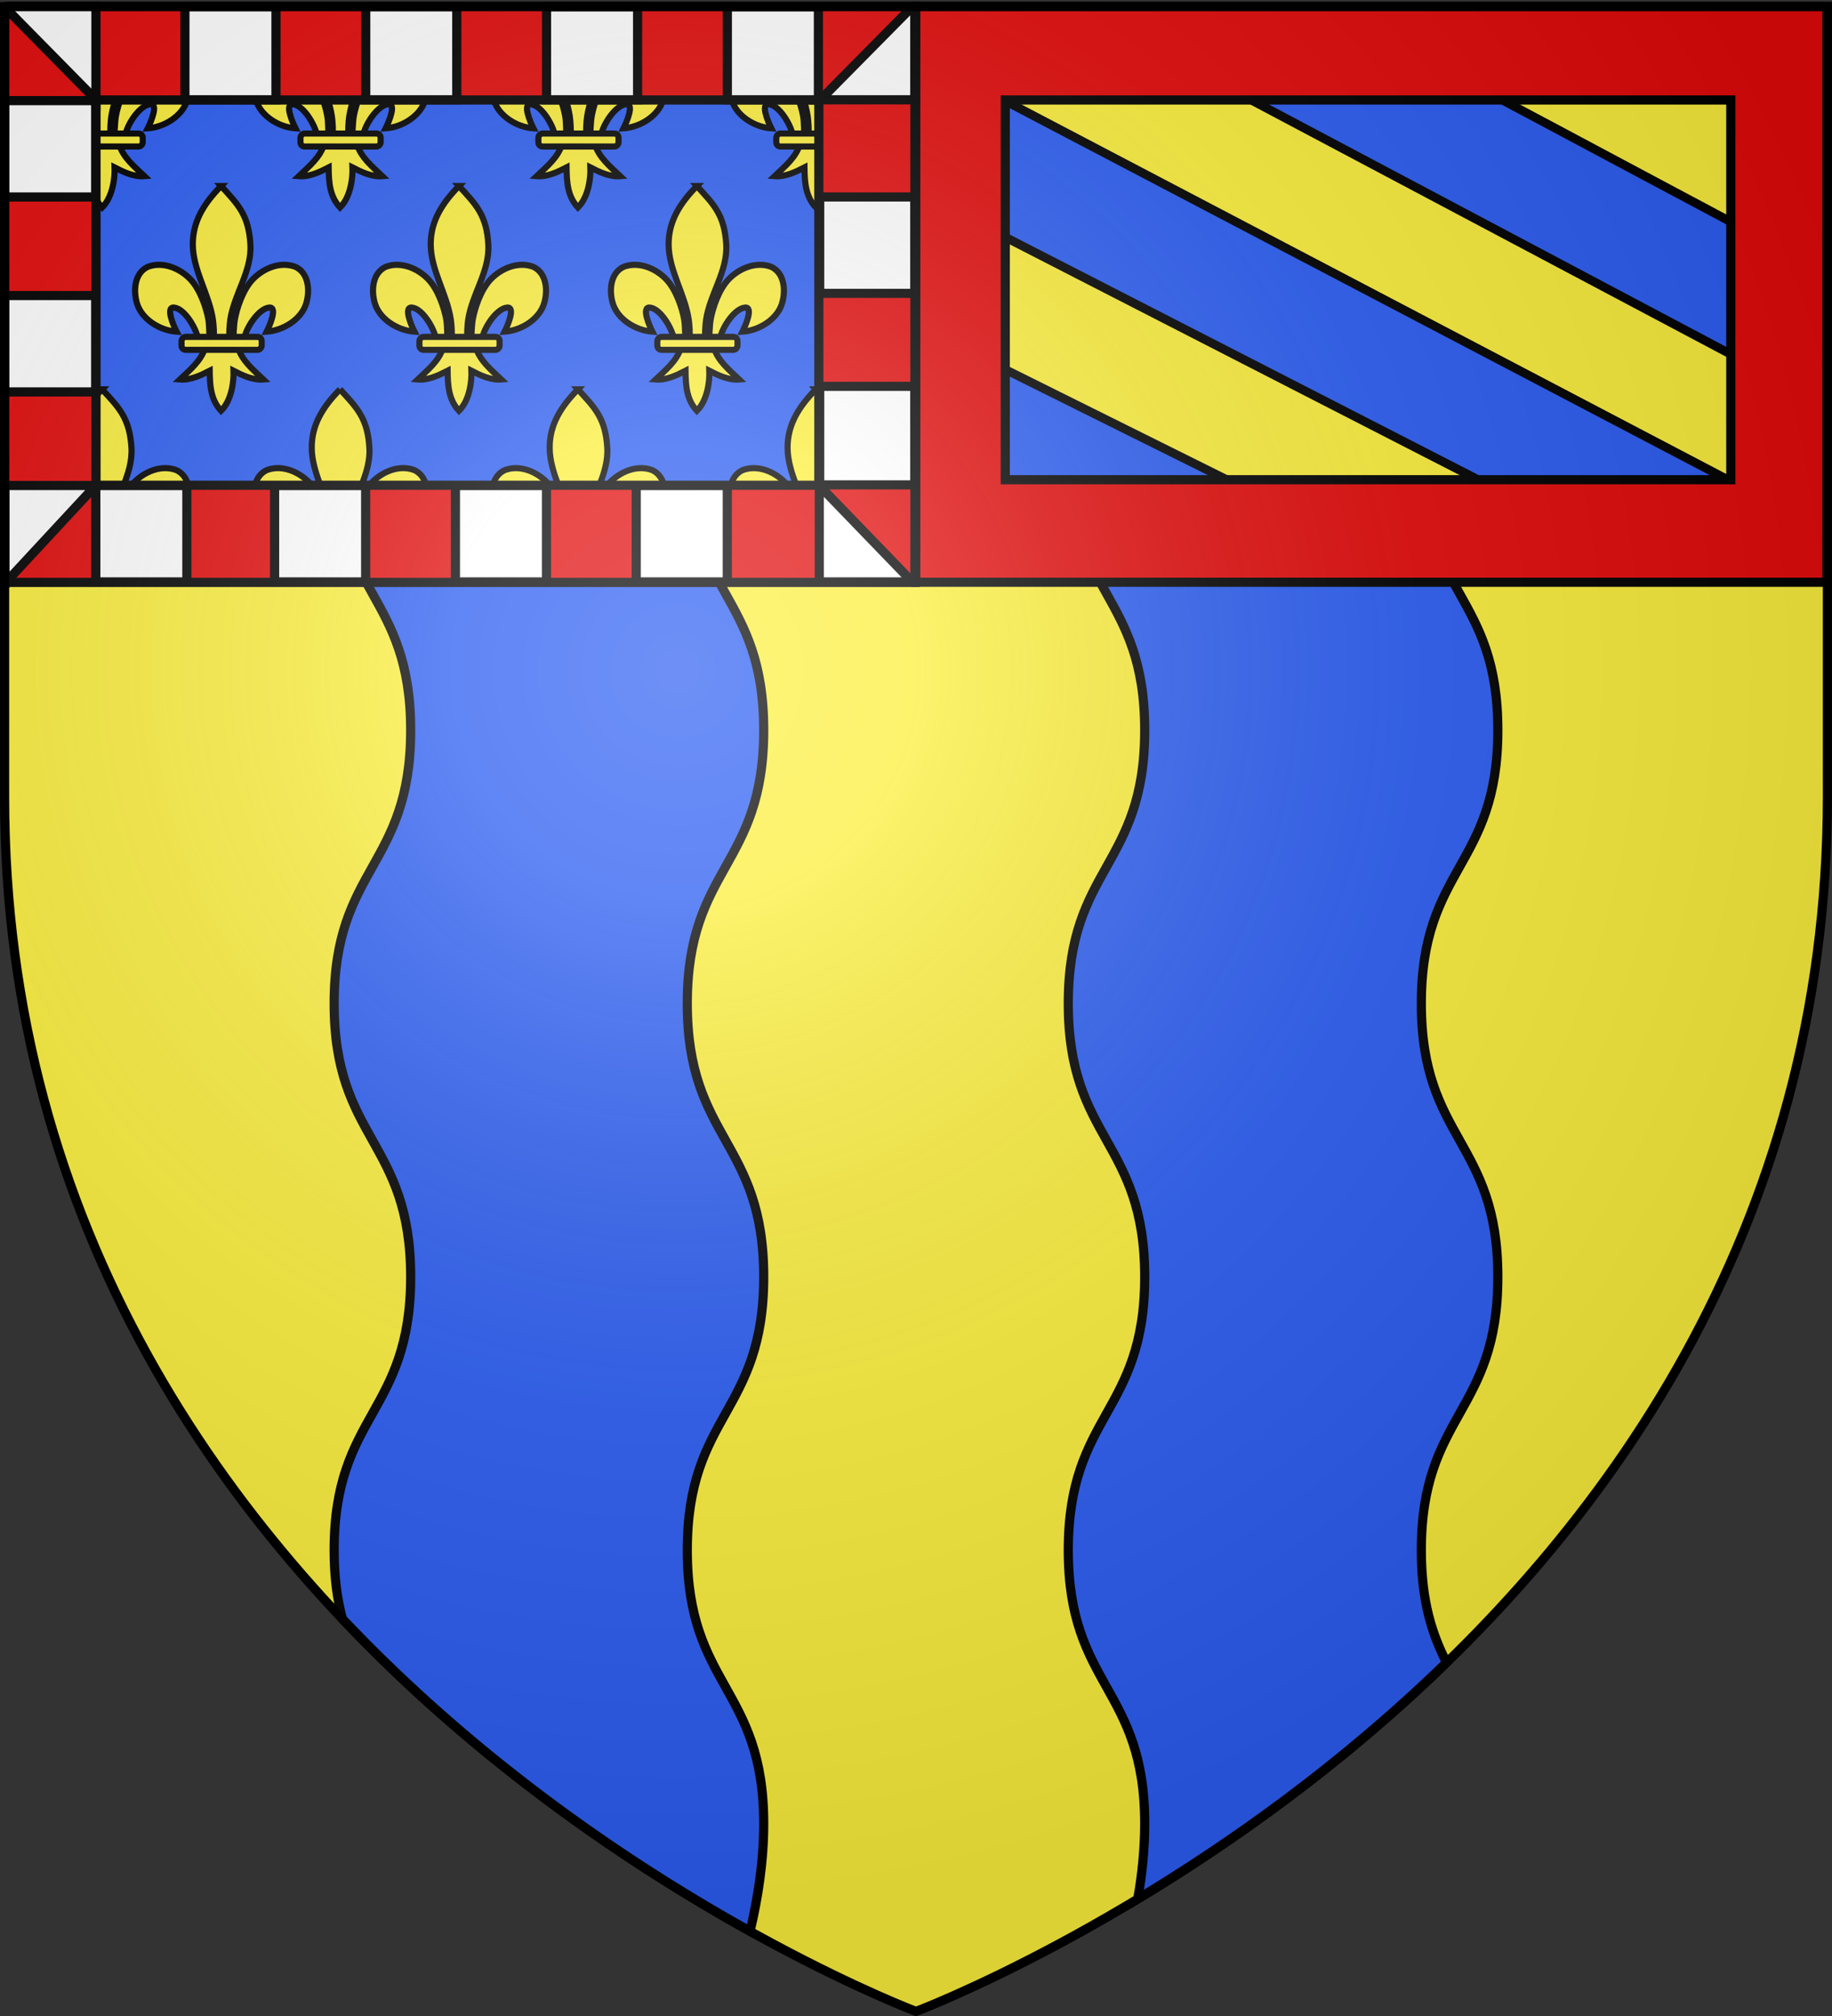 <svg xmlns="http://www.w3.org/2000/svg" xmlns:xlink="http://www.w3.org/1999/xlink" height="660" width="600" version="1.0"><rect width="100%" height="100%" fill="#333333" stroke="none"/><defs><radialGradient xlink:href="#a" id="b" gradientUnits="userSpaceOnUse" gradientTransform="matrix(1.353 0 0 1.349 -77.63 -85.747)" cx="221.445" cy="226.331" fx="221.445" fy="226.331" r="300"/><linearGradient id="a"><stop style="stop-color:white;stop-opacity:.314" offset="0"/><stop offset=".19" style="stop-color:white;stop-opacity:.251"/><stop style="stop-color:#6b6b6b;stop-opacity:.125" offset=".6"/><stop style="stop-color:black;stop-opacity:.125" offset="1"/></linearGradient></defs><g style="display:inline"><path style="fill:#fcef3c;fill-opacity:1;fill-rule:evenodd;stroke:none;stroke-width:3;stroke-linecap:butt;stroke-linejoin:miter;stroke-miterlimit:4;stroke-dasharray:none;stroke-opacity:1" d="M300 658.5s298.5-112.32 298.5-397.772V2.176H1.5v258.552C1.5 546.18 300 658.5 300 658.5z"/><path style="fill:#2b5df2;fill-opacity:1;fill-rule:evenodd;stroke:#000;stroke-width:3;stroke-linecap:butt;stroke-linejoin:miter;stroke-miterlimit:4;stroke-dasharray:none;stroke-opacity:1;display:inline" d="M123.313 2.188c5.79 16.302 11.187 37.085 11.187 57.874 0 44.747-25.063 44.754-25.063 89.5 0 44.747 25.063 44.754 25.063 89.5 0 44.747-25.063 44.722-25.063 89.47 0 44.746 25.063 44.752 25.063 89.5 0 44.746-25.063 44.752-25.063 89.5 0 9.114 1.064 16.341 2.72 22.5 45.571 48.133 96.254 81.574 133.5 102.25 2.654-11.176 4.468-23.202 4.468-35.25 0-44.748-25.031-44.754-25.031-89.5 0-44.748 25.031-44.754 25.031-89.5 0-44.748-25.031-44.754-25.031-89.5 0-44.748 25.031-44.723 25.031-89.47 0-44.746-25.031-44.753-25.031-89.5 0-44.746 25.031-44.753 25.031-89.5 0-20.79-5.396-41.572-11.188-57.874H123.313zm240.406 0c5.791 16.302 11.187 37.085 11.187 57.874 0 44.747-25.031 44.754-25.031 89.5 0 44.747 25.031 44.754 25.031 89.5 0 44.747-25.031 44.722-25.031 89.47 0 44.746 25.031 44.752 25.031 89.5 0 44.746-25.031 44.752-25.031 89.5 0 44.746 25.031 44.752 25.031 89.5 0 8.315-.872 16.627-2.281 24.655 30.422-18.33 66.666-43.864 101.125-77.375-4.544-9.046-8.25-19.62-8.25-36.78 0-44.748 25.063-44.754 25.063-89.5 0-44.748-25.063-44.754-25.063-89.5 0-44.748 25.063-44.723 25.063-89.47 0-44.746-25.063-44.753-25.063-89.5 0-44.746 25.063-44.753 25.063-89.5 0-20.79-5.428-41.572-11.22-57.874H363.72z"/></g><g style="display:inline"><path style="fill:#2b5df2;fill-opacity:1;stroke:none" d="M-958.137-351.171h350.021v187.385h-350.021z"/><path style="fill:#2b5df2;fill-opacity:1;fill-rule:evenodd;stroke:none;stroke-width:3;stroke-linecap:butt;stroke-linejoin:miter;stroke-miterlimit:4;stroke-dasharray:none;stroke-opacity:1;display:inline" d="M1.5 1.025v188.892h597V1.025H1.5z"/><g style="stroke:#000;stroke-width:2;stroke-miterlimit:4;stroke-dasharray:none;stroke-opacity:1"><g transform="matrix(.193 0 0 .193 42.72 135.235)" style="stroke:#000;stroke-width:10.386;stroke-miterlimit:4;stroke-dasharray:none;stroke-opacity:1;display:inline"><path style="fill:#fcef3c;fill-opacity:1;fill-rule:evenodd;stroke:#000;stroke-width:10.386;stroke-linecap:butt;stroke-linejoin:miter;stroke-miterlimit:4;stroke-dasharray:none;stroke-opacity:1" d="M-14.641-689.522C-5.435-674.43.122-657.243 1.716-631.226c2.8 45.728-27.63 83.959-34.188 128.188-1.244 8.39-2.311 25.513-1.187 32.458.832 5.143 3.392 20.855 6.187 1.414.575-3.999.987-24.06 2.75-34.247 3.212-18.561 13.498-51.199 31.344-69.281 17.838-18.075 46.104-29.799 71.312-20.344 22.84 10.538 25 40.3 18.5 62.062-8.138 27.256-39.24 46.12-67.125 47.97 5.526-10.927 18.75-42.114 4.407-40.876-16.603 1.433-36.463 29.681-41.633 49.06-1.947 7.297-1.16 18.627-11.586 18.159 6.875 23.228 26.28 38.598 43.281 54.812-17.722 1.474-35.255-6.867-50.719-14.812.654 15.925-2.437 49.567-21.156 67.937-17.375-18.916-18.956-41.986-19.281-67.937-15.463 7.945-32.996 16.286-50.719 14.812 17.001-16.214 36.407-31.584 43.281-54.812-10.425.468-11.052-10.155-13-17.453-5.17-19.377-23.616-48.333-40.218-49.766-14.344-1.238-1.12 29.949 4.406 40.875-27.884-1.848-58.986-20.713-67.125-47.969-6.499-21.762-4.34-51.524 18.5-62.062 25.208-9.455 53.474 2.27 71.312 20.344 17.846 18.082 28.132 50.72 31.344 69.281 1.763 10.187 1.468 28.834 2.043 32.833 2.796 19.441 6.062 5.143 6.895 0 1.124-6.945.056-24.069-1.188-32.458-6.559-44.23-34.109-84.015-34.187-128.188-.04-22.21 6.162-41.463 16.492-59.1l64.9.804z"/><rect rx="7.012" style="fill:#fcef3c;fill-opacity:1;fill-rule:evenodd;stroke:#000;stroke-width:10.386;stroke-linejoin:round;stroke-miterlimit:4;stroke-dasharray:none;stroke-opacity:1" width="136" height="22" x="-20.841" y="-474.154" ry="7.012" transform="scale(-1 1)"/></g><g transform="matrix(.193 0 0 .193 120.637 135.235)" style="stroke:#000;stroke-width:10.386;stroke-miterlimit:4;stroke-dasharray:none;stroke-opacity:1;display:inline"><path style="fill:#fcef3c;fill-opacity:1;fill-rule:evenodd;stroke:#000;stroke-width:10.386;stroke-linecap:butt;stroke-linejoin:miter;stroke-miterlimit:4;stroke-dasharray:none;stroke-opacity:1" d="M-15.654-691.151c9.811 15.489 15.718 32.967 17.37 59.925 2.8 45.728-27.63 83.959-34.188 128.188-1.244 8.39-2.311 25.513-1.187 32.458.832 5.143 3.392 20.855 6.187 1.414.575-3.999.987-24.06 2.75-34.247 3.212-18.561 13.498-51.199 31.344-69.281 17.838-18.075 46.104-29.799 71.312-20.344 22.84 10.538 25 40.3 18.5 62.062-8.138 27.256-39.24 46.12-67.125 47.97 5.526-10.927 18.75-42.114 4.407-40.876-16.603 1.433-36.463 29.681-41.633 49.06-1.947 7.297-1.16 18.627-11.586 18.159 6.875 23.228 26.28 38.598 43.281 54.812-17.722 1.474-35.255-6.867-50.719-14.812.654 15.925-2.437 49.567-21.156 67.937-17.375-18.916-18.956-41.986-19.281-67.937-15.463 7.945-32.996 16.286-50.719 14.812 17.001-16.214 36.407-31.584 43.281-54.812-10.425.468-11.052-10.155-13-17.453-5.17-19.377-23.616-48.333-40.218-49.766-14.344-1.238-1.12 29.949 4.406 40.875-27.884-1.848-58.986-20.713-67.125-47.969-6.499-21.762-4.34-51.524 18.5-62.062 25.208-9.455 53.474 2.27 71.312 20.344 17.846 18.082 28.132 50.72 31.344 69.281 1.763 10.187 1.468 28.834 2.043 32.833 2.796 19.441 6.062 5.143 6.895 0 1.124-6.945.056-24.069-1.188-32.458-6.559-44.23-34.109-84.015-34.187-128.188-.04-22.653 6.412-42.23 17.115-60.155l63.265.23z"/><rect rx="7.012" style="fill:#fcef3c;fill-opacity:1;fill-rule:evenodd;stroke:#000;stroke-width:10.386;stroke-linejoin:round;stroke-miterlimit:4;stroke-dasharray:none;stroke-opacity:1" width="136" height="22" x="-20.841" y="-474.154" ry="7.012" transform="scale(-1 1)"/></g><g style="stroke:#000;stroke-width:10.386;stroke-miterlimit:4;stroke-dasharray:none;stroke-opacity:1;display:inline" transform="matrix(.193 0 0 .193 198.554 135.235)"><path d="M-15.542-690.974C-5.797-675.528.071-658.08 1.716-631.226c2.8 45.728-27.63 83.959-34.188 128.188-1.244 8.39-2.311 25.513-1.187 32.458.832 5.143 3.392 20.855 6.187 1.414.575-3.999.987-24.06 2.75-34.247 3.212-18.561 13.498-51.199 31.344-69.281 17.838-18.075 46.104-29.799 71.312-20.344 22.84 10.538 25 40.3 18.5 62.062-8.138 27.256-39.24 46.12-67.125 47.97 5.526-10.927 18.75-42.114 4.407-40.876-16.603 1.433-36.463 29.681-41.633 49.06-1.947 7.297-1.16 18.627-11.586 18.159 6.875 23.228 26.28 38.598 43.281 54.812-17.722 1.474-35.255-6.867-50.719-14.812.654 15.925-2.437 49.567-21.156 67.937-17.375-18.916-18.956-41.986-19.281-67.937-15.463 7.945-32.996 16.286-50.719 14.812 17.001-16.214 36.407-31.584 43.281-54.812-10.425.468-11.052-10.155-13-17.453-5.17-19.377-23.616-48.333-40.218-49.766-14.344-1.238-1.12 29.949 4.406 40.875-27.884-1.848-58.986-20.713-67.125-47.969-6.499-21.762-4.34-51.524 18.5-62.062 25.208-9.455 53.474 2.27 71.312 20.344 17.846 18.082 28.132 50.72 31.344 69.281 1.763 10.187 1.468 28.834 2.043 32.833 2.796 19.441 6.062 5.143 6.895 0 1.124-6.945.056-24.069-1.188-32.458-6.559-44.23-34.109-84.015-34.187-128.188-.038-21.76 5.913-40.68 15.868-58.025l64.624-1.723z" style="fill:#fcef3c;fill-opacity:1;fill-rule:evenodd;stroke:#000;stroke-width:10.386;stroke-linecap:butt;stroke-linejoin:miter;stroke-miterlimit:4;stroke-dasharray:none;stroke-opacity:1"/><rect transform="scale(-1 1)" ry="7.012" y="-474.154" x="-20.841" height="22" width="136" style="fill:#fcef3c;fill-opacity:1;fill-rule:evenodd;stroke:#000;stroke-width:10.386;stroke-linejoin:round;stroke-miterlimit:4;stroke-dasharray:none;stroke-opacity:1" rx="7.012"/></g><g transform="matrix(.193 0 0 .193 276.471 135.235)" style="stroke:#000;stroke-width:10.386;stroke-miterlimit:4;stroke-dasharray:none;stroke-opacity:1;display:inline"><path style="fill:#fcef3c;fill-opacity:1;fill-rule:evenodd;stroke:#000;stroke-width:10.386;stroke-linecap:butt;stroke-linejoin:miter;stroke-miterlimit:4;stroke-dasharray:none;stroke-opacity:1" d="M-15.465-690.851c9.699 15.415 15.54 32.841 17.18 59.625 2.802 45.728-27.628 83.959-34.187 128.188-1.244 8.39-2.311 25.513-1.187 32.458.832 5.143 3.392 20.855 6.187 1.414.575-3.999.987-24.06 2.75-34.247 3.212-18.561 13.498-51.199 31.344-69.281 17.838-18.075 46.104-29.799 71.312-20.344 22.84 10.538 25 40.3 18.5 62.062-8.138 27.256-39.24 46.12-67.125 47.97 5.526-10.927 18.75-42.114 4.407-40.876-16.603 1.433-36.463 29.681-41.633 49.06-1.947 7.297-1.16 18.627-11.586 18.159 6.875 23.228 26.28 38.598 43.281 54.812-17.722 1.474-35.255-6.867-50.719-14.812.654 15.925-2.437 49.567-21.156 67.937-17.375-18.916-18.956-41.986-19.281-67.937-15.463 7.945-32.996 16.286-50.719 14.812 17.001-16.214 36.407-31.584 43.281-54.812-10.425.468-11.052-10.155-13-17.453-5.17-19.377-23.616-48.333-40.218-49.766-14.344-1.238-1.12 29.949 4.406 40.875-27.884-1.848-58.986-20.713-67.125-47.969-6.499-21.762-4.34-51.524 18.5-62.062 25.208-9.455 53.474 2.27 71.312 20.344 17.846 18.082 28.132 50.72 31.344 69.281 1.763 10.187 1.468 28.834 2.043 32.833 2.796 19.441 6.062 5.143 6.895 0 1.124-6.945.056-24.069-1.188-32.458-6.559-44.23-34.109-84.015-34.187-128.188-.039-22.101 6.101-41.275 16.34-58.843l64.23-.782z"/><rect rx="7.012" style="fill:#fcef3c;fill-opacity:1;fill-rule:evenodd;stroke:#000;stroke-width:10.386;stroke-linejoin:round;stroke-miterlimit:4;stroke-dasharray:none;stroke-opacity:1" width="136" height="22" x="-20.841" y="-474.154" ry="7.012" transform="scale(-1 1)"/></g></g><g style="stroke:#000;stroke-width:2;stroke-miterlimit:4;stroke-dasharray:none;stroke-opacity:1"><g transform="matrix(.193 0 0 .193 42.72 268.361)" style="stroke:#000;stroke-width:10.386;stroke-miterlimit:4;stroke-dasharray:none;stroke-opacity:1;display:inline"><path style="fill:#fcef3c;fill-opacity:1;fill-rule:evenodd;stroke:#000;stroke-width:10.386;stroke-linecap:butt;stroke-linejoin:miter;stroke-miterlimit:4;stroke-dasharray:none;stroke-opacity:1" d="M-48.097-730.047C-18.635-698.2-1.31-680.639 1.716-631.226c2.8 45.728-27.63 83.959-34.188 128.188-1.244 8.39-2.311 25.513-1.187 32.458.832 5.143 3.392 20.855 6.187 1.414.575-3.999.987-24.06 2.75-34.247 3.212-18.561 13.498-51.199 31.344-69.281 17.838-18.075 46.104-29.799 71.312-20.344 22.84 10.538 25 40.3 18.5 62.062-8.138 27.256-39.24 46.12-67.125 47.97 5.526-10.927 18.75-42.114 4.407-40.876-16.603 1.433-36.463 29.681-41.633 49.06-1.947 7.297-1.16 18.627-11.586 18.159 6.875 23.228 26.28 34.008 43.281 50.222-17.722 1.473-35.255-6.867-50.719-14.812.17 4.144.087 7.194-.46 13.156l-39.62.067c-.207-4.317-.3-8.727-.357-13.223-15.463 7.945-32.996 16.285-50.719 14.812 17.001-16.214 36.407-26.994 43.281-50.222-10.425.468-11.052-10.155-13-17.453-5.17-19.377-23.616-48.333-40.218-49.766-14.344-1.238-1.12 29.949 4.406 40.875-27.884-1.848-58.986-20.713-67.125-47.969-6.499-21.762-4.34-51.524 18.5-62.062 25.208-9.455 53.474 2.27 71.312 20.344 17.846 18.082 28.132 50.72 31.344 69.281 1.763 10.187 1.468 28.834 2.043 32.833 2.796 19.441 6.062 5.143 6.895 0 1.124-6.945.056-24.069-1.188-32.458-6.559-44.23-34.109-84.015-34.187-128.188-.07-39.886 19.983-70.234 47.937-98.82z"/><rect rx="7.012" style="fill:#fcef3c;fill-opacity:1;fill-rule:evenodd;stroke:#000;stroke-width:10.386;stroke-linejoin:round;stroke-miterlimit:4;stroke-dasharray:none;stroke-opacity:1" width="136" height="22" x="-20.841" y="-474.154" ry="7.012" transform="scale(-1 1)"/></g><g transform="matrix(.193 0 0 .193 120.637 268.361)" style="stroke:#000;stroke-width:10.386;stroke-miterlimit:4;stroke-dasharray:none;stroke-opacity:1;display:inline"><path style="fill:#fcef3c;fill-opacity:1;fill-rule:evenodd;stroke:#000;stroke-width:10.386;stroke-linecap:butt;stroke-linejoin:miter;stroke-miterlimit:4;stroke-dasharray:none;stroke-opacity:1" d="M-48.097-730.047C-18.635-698.2-1.31-680.639 1.716-631.226c2.8 45.728-27.63 83.959-34.188 128.188-1.244 8.39-2.311 25.513-1.187 32.458.832 5.143 3.392 20.855 6.187 1.414.575-3.999.987-24.06 2.75-34.247 3.212-18.561 13.498-51.199 31.344-69.281 17.838-18.075 46.104-29.799 71.312-20.344 22.84 10.538 25 40.3 18.5 62.062-8.138 27.256-39.24 46.12-67.125 47.97 5.526-10.927 18.75-42.114 4.407-40.876-16.603 1.433-36.463 29.681-41.633 49.06-1.947 7.297-1.16 18.627-11.586 18.159 6.875 23.228 26.28 34.008 43.281 50.222-17.722 1.473-35.255-6.867-50.719-14.812.137 3.322.11 7.415-.187 11.98l-39.896.016a312.02 312.02 0 0 1-.354-11.996c-15.463 7.945-32.996 16.285-50.719 14.812 17.001-16.214 36.407-26.994 43.281-50.222-10.425.468-11.052-10.155-13-17.453-5.17-19.377-23.616-48.333-40.218-49.766-14.344-1.238-1.12 29.949 4.406 40.875-27.884-1.848-58.986-20.713-67.125-47.969-6.499-21.762-4.34-51.524 18.5-62.062 25.208-9.455 53.474 2.27 71.312 20.344 17.846 18.082 28.132 50.72 31.344 69.281 1.763 10.187 1.468 28.834 2.043 32.833 2.796 19.441 6.062 5.143 6.895 0 1.124-6.945.056-24.069-1.188-32.458-6.559-44.23-34.109-84.015-34.187-128.188-.07-39.886 19.983-70.234 47.937-98.82z"/><rect rx="7.012" style="fill:#fcef3c;fill-opacity:1;fill-rule:evenodd;stroke:#000;stroke-width:10.386;stroke-linejoin:round;stroke-miterlimit:4;stroke-dasharray:none;stroke-opacity:1" width="136" height="22" x="-20.841" y="-474.154" ry="7.012" transform="scale(-1 1)"/></g><g style="stroke:#000;stroke-width:10.386;stroke-miterlimit:4;stroke-dasharray:none;stroke-opacity:1;display:inline" transform="matrix(.193 0 0 .193 198.554 268.361)"><path d="M-48.097-730.047C-18.635-698.2-1.31-680.639 1.716-631.226c2.8 45.728-27.63 83.959-34.188 128.188-1.244 8.39-2.311 25.513-1.187 32.458.832 5.143 3.392 20.855 6.187 1.414.575-3.999.987-24.06 2.75-34.247 3.212-18.561 13.498-51.199 31.344-69.281 17.838-18.075 46.104-29.799 71.312-20.344 22.84 10.538 25 40.3 18.5 62.062-8.138 27.256-39.24 46.12-67.125 47.97 5.526-10.927 18.75-42.114 4.407-40.876-16.603 1.433-36.463 29.681-41.633 49.06-1.947 7.297-1.16 18.627-11.586 18.159 6.875 23.228 26.28 34.008 43.281 50.222-17.722 1.473-35.255-6.867-50.719-14.812.125 3.036.114 6.717-.116 10.814l-40.11-1.143c-.11-3.176-.17-6.4-.211-9.671-15.463 7.945-32.996 16.285-50.719 14.812 17.001-16.214 36.407-26.994 43.281-50.222-10.425.468-11.052-10.155-13-17.453-5.17-19.377-23.616-48.333-40.218-49.766-14.344-1.238-1.12 29.949 4.406 40.875-27.884-1.848-58.986-20.713-67.125-47.969-6.499-21.762-4.34-51.524 18.5-62.062 25.208-9.455 53.474 2.27 71.312 20.344 17.846 18.082 28.132 50.72 31.344 69.281 1.763 10.187 1.468 28.834 2.043 32.833 2.796 19.441 6.062 5.143 6.895 0 1.124-6.945.056-24.069-1.188-32.458-6.559-44.23-34.109-84.015-34.187-128.188-.07-39.886 19.983-70.234 47.937-98.82z" style="fill:#fcef3c;fill-opacity:1;fill-rule:evenodd;stroke:#000;stroke-width:10.386;stroke-linecap:butt;stroke-linejoin:miter;stroke-miterlimit:4;stroke-dasharray:none;stroke-opacity:1"/><rect transform="scale(-1 1)" ry="7.012" y="-474.154" x="-20.841" height="22" width="136" style="fill:#fcef3c;fill-opacity:1;fill-rule:evenodd;stroke:#000;stroke-width:10.386;stroke-linejoin:round;stroke-miterlimit:4;stroke-dasharray:none;stroke-opacity:1" rx="7.012"/></g><g transform="matrix(.193 0 0 .193 276.471 268.361)" style="stroke:#000;stroke-width:10.386;stroke-miterlimit:4;stroke-dasharray:none;stroke-opacity:1;display:inline"><path style="fill:#fcef3c;fill-opacity:1;fill-rule:evenodd;stroke:#000;stroke-width:10.386;stroke-linecap:butt;stroke-linejoin:miter;stroke-miterlimit:4;stroke-dasharray:none;stroke-opacity:1" d="M-48.097-730.047C-18.635-698.2-1.31-680.639 1.716-631.226c2.8 45.728-27.63 83.959-34.188 128.188-1.244 8.39-2.311 25.513-1.187 32.458.832 5.143 3.392 20.855 6.187 1.414.575-3.999.987-24.06 2.75-34.247 3.212-18.561 13.498-51.199 31.344-69.281 17.838-18.075 46.104-29.799 71.312-20.344 22.84 10.538 25 40.3 18.5 62.062-8.138 27.256-39.24 46.12-67.125 47.97 5.526-10.927 18.75-42.114 4.407-40.876-16.603 1.433-36.463 29.681-41.633 49.06-1.947 7.297-1.16 14.037-11.586 13.569 6.875 23.228 26.28 38.598 43.281 54.812-17.722 1.473-35.255-6.867-50.719-14.812.126 3.047.113 6.743-.119 10.857l-40.061.035c-.14-3.57-.21-7.202-.257-10.892-15.463 7.945-32.996 16.285-50.719 14.812 17.001-16.214 36.407-31.584 43.281-54.812-10.425.468-11.052-5.565-13-12.863-5.17-19.377-23.616-48.333-40.218-49.766-14.344-1.238-1.12 29.949 4.406 40.875-27.884-1.848-58.986-20.713-67.125-47.969-6.499-21.762-4.34-51.524 18.5-62.062 25.208-9.455 53.474 2.27 71.312 20.344 17.846 18.082 28.132 50.72 31.344 69.281 1.763 10.187 1.468 28.834 2.043 32.833 2.796 19.441 6.062 5.143 6.895 0 1.124-6.945.056-24.069-1.188-32.458-6.559-44.23-34.109-84.015-34.187-128.188-.07-39.886 19.983-70.234 47.937-98.82z"/><rect rx="7.012" style="fill:#fcef3c;fill-opacity:1;fill-rule:evenodd;stroke:#000;stroke-width:10.386;stroke-linejoin:round;stroke-miterlimit:4;stroke-dasharray:none;stroke-opacity:1" width="136" height="22" x="-20.841" y="-474.154" ry="7.012" transform="scale(-1 1)"/></g></g><g style="stroke:#000;stroke-width:2;stroke-miterlimit:4;stroke-dasharray:none;stroke-opacity:1"><g style="stroke:#000;stroke-width:10.386;stroke-miterlimit:4;stroke-dasharray:none;stroke-opacity:1;display:inline" transform="matrix(.193 0 0 .193 81.678 201.798)"><path d="M-48.097-730.047C-18.635-698.2-1.31-680.639 1.716-631.226c2.8 45.728-27.63 83.959-34.188 128.188-1.244 8.39-2.311 25.513-1.187 32.458.832 5.143 3.392 20.855 6.187 1.414.575-3.999.987-24.06 2.75-34.247 3.212-18.561 13.498-51.199 31.344-69.281 17.838-18.075 46.104-29.799 71.312-20.344 22.84 10.538 25 40.3 18.5 62.062-8.138 27.256-39.24 46.12-67.125 47.97 5.526-10.927 18.75-42.114 4.407-40.876-16.603 1.433-36.463 29.681-41.633 49.06-1.947 7.297-1.16 18.627-11.586 18.159 6.875 23.228 26.28 38.598 43.281 54.812-17.722 1.474-35.255-6.867-50.719-14.812.654 15.925-2.437 49.567-21.156 67.937-17.375-18.916-18.956-41.986-19.281-67.937-15.463 7.945-32.996 16.286-50.719 14.812 17.001-16.214 36.407-31.584 43.281-54.812-10.425.468-11.052-10.155-13-17.453-5.17-19.377-23.616-48.333-40.218-49.766-14.344-1.238-1.12 29.949 4.406 40.875-27.884-1.848-58.986-20.713-67.125-47.969-6.499-21.762-4.34-51.524 18.5-62.062 25.208-9.455 53.474 2.27 71.312 20.344 17.846 18.082 28.132 50.72 31.344 69.281 1.763 10.187 1.468 28.834 2.043 32.833 2.796 19.441 6.062 5.143 6.895 0 1.124-6.945.056-24.069-1.188-32.458-6.559-44.23-34.109-84.015-34.187-128.188-.07-39.886 19.983-70.234 47.937-98.82z" style="fill:#fcef3c;fill-opacity:1;fill-rule:evenodd;stroke:#000;stroke-width:10.386;stroke-linecap:butt;stroke-linejoin:miter;stroke-miterlimit:4;stroke-dasharray:none;stroke-opacity:1"/><rect transform="scale(-1 1)" ry="7.012" y="-474.154" x="-20.841" height="22" width="136" style="fill:#fcef3c;fill-opacity:1;fill-rule:evenodd;stroke:#000;stroke-width:10.386;stroke-linejoin:round;stroke-miterlimit:4;stroke-dasharray:none;stroke-opacity:1" rx="7.012"/></g><g transform="matrix(.193 0 0 .193 159.595 201.798)" style="stroke:#000;stroke-width:10.386;stroke-miterlimit:4;stroke-dasharray:none;stroke-opacity:1;display:inline"><path style="fill:#fcef3c;fill-opacity:1;fill-rule:evenodd;stroke:#000;stroke-width:10.386;stroke-linecap:butt;stroke-linejoin:miter;stroke-miterlimit:4;stroke-dasharray:none;stroke-opacity:1" d="M-48.097-730.047C-18.635-698.2-1.31-680.639 1.716-631.226c2.8 45.728-27.63 83.959-34.188 128.188-1.244 8.39-2.311 25.513-1.187 32.458.832 5.143 3.392 20.855 6.187 1.414.575-3.999.987-24.06 2.75-34.247 3.212-18.561 13.498-51.199 31.344-69.281 17.838-18.075 46.104-29.799 71.312-20.344 22.84 10.538 25 40.3 18.5 62.062-8.138 27.256-39.24 46.12-67.125 47.97 5.526-10.927 18.75-42.114 4.407-40.876-16.603 1.433-36.463 29.681-41.633 49.06-1.947 7.297-1.16 18.627-11.586 18.159 6.875 23.228 26.28 38.598 43.281 54.812-17.722 1.474-35.255-6.867-50.719-14.812.654 15.925-2.437 49.567-21.156 67.937-17.375-18.916-18.956-41.986-19.281-67.937-15.463 7.945-32.996 16.286-50.719 14.812 17.001-16.214 36.407-31.584 43.281-54.812-10.425.468-11.052-10.155-13-17.453-5.17-19.377-23.616-48.333-40.218-49.766-14.344-1.238-1.12 29.949 4.406 40.875-27.884-1.848-58.986-20.713-67.125-47.969-6.499-21.762-4.34-51.524 18.5-62.062 25.208-9.455 53.474 2.27 71.312 20.344 17.846 18.082 28.132 50.72 31.344 69.281 1.763 10.187 1.468 28.834 2.043 32.833 2.796 19.441 6.062 5.143 6.895 0 1.124-6.945.056-24.069-1.188-32.458-6.559-44.23-34.109-84.015-34.187-128.188-.07-39.886 19.983-70.234 47.937-98.82z"/><rect rx="7.012" style="fill:#fcef3c;fill-opacity:1;fill-rule:evenodd;stroke:#000;stroke-width:10.386;stroke-linejoin:round;stroke-miterlimit:4;stroke-dasharray:none;stroke-opacity:1" width="136" height="22" x="-20.841" y="-474.154" ry="7.012" transform="scale(-1 1)"/></g><g style="stroke:#000;stroke-width:10.386;stroke-miterlimit:4;stroke-dasharray:none;stroke-opacity:1;display:inline" transform="matrix(.193 0 0 .193 237.513 201.798)"><path d="M-48.097-730.047C-18.635-698.2-1.31-680.639 1.716-631.226c2.8 45.728-27.63 83.959-34.188 128.188-1.244 8.39-2.311 25.513-1.187 32.458.832 5.143 3.392 20.855 6.187 1.414.575-3.999.987-24.06 2.75-34.247 3.212-18.561 13.498-51.199 31.344-69.281 17.838-18.075 46.104-29.799 71.312-20.344 22.84 10.538 25 40.3 18.5 62.062-8.138 27.256-39.24 46.12-67.125 47.97 5.526-10.927 18.75-42.114 4.407-40.876-16.603 1.433-36.463 29.681-41.633 49.06-1.947 7.297-1.16 18.627-11.586 18.159 6.875 23.228 26.28 38.598 43.281 54.812-17.722 1.474-35.255-6.867-50.719-14.812.654 15.925-2.437 49.567-21.156 67.937-17.375-18.916-18.956-41.986-19.281-67.937-15.463 7.945-32.996 16.286-50.719 14.812 17.001-16.214 36.407-31.584 43.281-54.812-10.425.468-11.052-10.155-13-17.453-5.17-19.377-23.616-48.333-40.218-49.766-14.344-1.238-1.12 29.949 4.406 40.875-27.884-1.848-58.986-20.713-67.125-47.969-6.499-21.762-4.34-51.524 18.5-62.062 25.208-9.455 53.474 2.27 71.312 20.344 17.846 18.082 28.132 50.72 31.344 69.281 1.763 10.187 1.468 28.834 2.043 32.833 2.796 19.441 6.062 5.143 6.895 0 1.124-6.945.056-24.069-1.188-32.458-6.559-44.23-34.109-84.015-34.187-128.188-.07-39.886 19.983-70.234 47.937-98.82z" style="fill:#fcef3c;fill-opacity:1;fill-rule:evenodd;stroke:#000;stroke-width:10.386;stroke-linecap:butt;stroke-linejoin:miter;stroke-miterlimit:4;stroke-dasharray:none;stroke-opacity:1"/><rect transform="scale(-1 1)" ry="7.012" y="-474.154" x="-20.841" height="22" width="136" style="fill:#fcef3c;fill-opacity:1;fill-rule:evenodd;stroke:#000;stroke-width:10.386;stroke-linejoin:round;stroke-miterlimit:4;stroke-dasharray:none;stroke-opacity:1" rx="7.012"/></g></g><path d="M1.471 2.062v188.61h298.18V2.063H1.472zm29.975 30.672h236.737v126.13H31.446V32.734z" style="fill:#e20909;fill-opacity:1;stroke:#000;stroke-width:3;stroke-miterlimit:4;stroke-dasharray:none;stroke-opacity:1"/><path d="M2.734 2.107H31.42v30.56L2.006 2.805l.728-.698zM238.217 2.209h29.82v30.458h-29.82V2.209zM178.998 2.209h29.82v30.458h-29.82V2.209zM119.779 2.178h29.82v30.489h-29.82V2.177zM60.56 2.178h29.82v30.489H60.56V2.177zM31.379 158.96h29.82v31.552h-29.82zM268.328 158.96l28.943 29.959-.615 1.593h-28.328V158.96zM208.373 158.96h29.82v31.552h-29.82zM149.154 158.96h29.82v31.552h-29.82zM89.935 158.96h29.82v31.552h-29.82zM299.601 158.744h-31.145V126.49h31.145v32.253zM1.632 190.967v-32.02H31.34l-29.71 32.02z" style="fill:#fff;fill-opacity:1;stroke:#000;stroke-width:3;stroke-miterlimit:4;stroke-dasharray:none;stroke-opacity:1"/><path transform="scale(-1)" style="fill:#fff;fill-opacity:1;stroke:#000;stroke-width:3;stroke-miterlimit:4;stroke-dasharray:none;stroke-opacity:1" d="M-31.341-128.308h29.82v31.552h-29.82zM-31.341-64.492h29.82v31.552h-29.82z"/><path d="M299.601 96.043h-31.145V64.49h31.145v31.552zM299.604 32.668h-30.938l30.016-30.37.922-.048v30.418z" style="fill:#fff;fill-opacity:1;stroke:#000;stroke-width:3;stroke-miterlimit:4;stroke-dasharray:none;stroke-opacity:1"/><g style="stroke:#000;stroke-width:3;stroke-miterlimit:4;stroke-dasharray:none;stroke-opacity:1"><g style="stroke:#000;stroke-width:3.146;stroke-miterlimit:4;stroke-dasharray:none;stroke-opacity:1;display:inline"><path d="m414.17 38.852 151.015 93.68v-50l-72.609-43.68H414.17zm-77.906 97.96v47.198h73.187l-73.187-47.197zm0-97.96v47.96l151.594 97.198h77.327L336.264 38.852z" style="color:#000;fill:#fcef3c;fill-opacity:1;fill-rule:nonzero;stroke:#000;stroke-width:3.146;stroke-linecap:butt;stroke-linejoin:miter;marker:none;marker-start:none;marker-mid:none;marker-end:none;stroke-miterlimit:4;stroke-dasharray:none;stroke-dashoffset:0;stroke-opacity:1;visibility:visible;display:inline;overflow:visible" transform="matrix(-1.049 0 0 -.867 920.39 191.669)"/></g><path style="fill:#e20909;fill-opacity:1;stroke:#000;stroke-width:3;stroke-miterlimit:4;stroke-dasharray:none;stroke-opacity:1" d="M299.924 2.062v188.561h298.402V2.062H299.924zm29.313 30.672h237.62V157.05h-237.62V32.734z"/></g></g><path d="M300 658.5s298.5-112.32 298.5-397.772V2.176H1.5v258.552C1.5 546.18 300 658.5 300 658.5z" style="opacity:1;fill:url(#b);fill-opacity:1;fill-rule:evenodd;stroke:none;stroke-width:1px;stroke-linecap:butt;stroke-linejoin:miter;stroke-opacity:1"/><path d="M300 658.5S1.5 546.18 1.5 260.728V2.176h597v258.552C598.5 546.18 300 658.5 300 658.5z" style="opacity:1;fill:none;fill-opacity:1;fill-rule:evenodd;stroke:#000;stroke-width:3;stroke-linecap:butt;stroke-linejoin:miter;stroke-miterlimit:4;stroke-dasharray:none;stroke-opacity:1"/></svg>